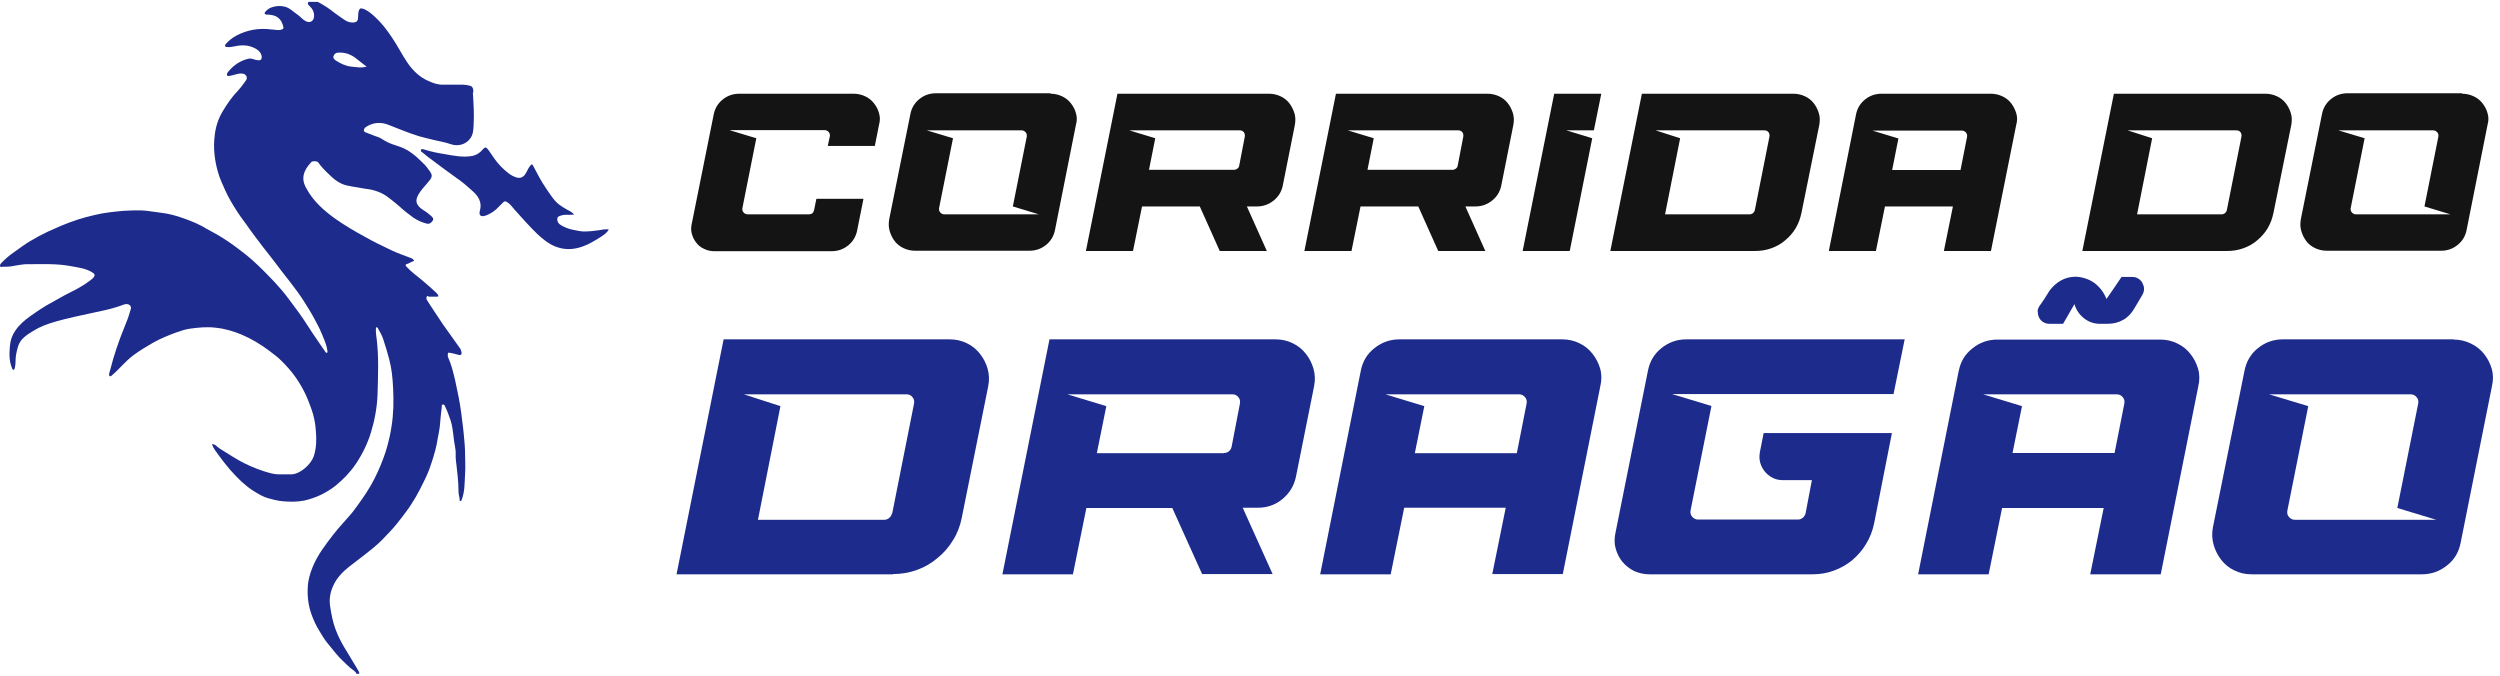 <svg xmlns="http://www.w3.org/2000/svg" width="222" height="60" viewBox="0 0 222 60" fill="none"><path d="M51.014 19.053C50.581 19.115 50.19 19.012 49.84 19.135C49.696 19.177 49.51 19.218 49.489 19.403C49.469 19.588 49.531 19.774 49.675 19.897C50.066 20.186 50.54 20.351 51.014 20.433C51.281 20.474 51.549 20.556 51.858 20.556C52.291 20.556 52.703 20.515 53.114 20.453C53.423 20.412 53.732 20.33 54.062 20.371C53.877 20.721 53.547 20.907 53.259 21.092C52.764 21.401 52.27 21.71 51.714 21.895C50.911 22.184 50.128 22.204 49.325 21.895C48.707 21.648 48.212 21.236 47.739 20.804C47.018 20.103 46.338 19.341 45.679 18.6C45.473 18.373 45.308 18.105 45.02 17.941C44.876 17.858 44.814 17.858 44.711 17.941C44.587 18.064 44.464 18.188 44.34 18.311C43.99 18.703 43.578 18.991 43.084 19.156C42.693 19.279 42.507 19.115 42.61 18.723C42.837 17.961 42.466 17.405 41.951 16.952C41.498 16.54 41.045 16.149 40.53 15.799C39.686 15.201 38.841 14.563 38.017 13.945C37.811 13.801 37.647 13.615 37.441 13.492C37.358 13.43 37.379 13.389 37.379 13.327C37.379 13.224 37.482 13.245 37.544 13.245C37.626 13.245 37.688 13.286 37.77 13.306C38.306 13.471 38.882 13.595 39.438 13.677C40.262 13.821 41.107 14.007 41.972 13.842C42.322 13.76 42.61 13.574 42.837 13.306C43.084 13.018 43.166 13.039 43.393 13.348C43.743 13.863 44.073 14.377 44.505 14.81C44.917 15.201 45.308 15.593 45.864 15.758C46.194 15.861 46.482 15.737 46.668 15.428C46.812 15.201 46.894 14.954 47.059 14.748C47.203 14.563 47.265 14.542 47.368 14.769C47.718 15.448 48.068 16.108 48.501 16.746C48.748 17.096 48.975 17.467 49.263 17.797C49.531 18.126 49.881 18.332 50.252 18.559C50.499 18.703 50.767 18.785 50.993 19.073L51.014 19.053Z" fill="#1C2B8C"></path><path d="M42.033 8.137C42.033 7.89 41.972 7.642 41.683 7.601C41.498 7.56 41.313 7.519 41.107 7.519C40.53 7.519 39.953 7.519 39.377 7.519C38.882 7.539 38.45 7.375 38.038 7.189C37.276 6.86 36.678 6.283 36.205 5.603C35.69 4.862 35.298 4.038 34.783 3.297C34.33 2.617 33.836 1.978 33.239 1.443C32.93 1.175 32.621 0.887 32.188 0.763C31.962 0.701 31.921 0.804 31.859 0.969C31.797 1.155 31.818 1.34 31.797 1.525C31.797 1.875 31.653 1.999 31.303 1.999C31.014 1.999 30.767 1.896 30.541 1.731C30.252 1.525 29.964 1.34 29.696 1.134C29.243 0.763 28.728 0.434 28.213 0.166H27.389C27.286 0.31 27.348 0.413 27.472 0.516C27.76 0.784 27.925 1.093 27.884 1.505C27.843 1.875 27.534 2.061 27.183 1.896C26.875 1.752 26.689 1.484 26.421 1.299C26.051 1.052 25.762 0.722 25.309 0.598C24.918 0.495 24.547 0.516 24.156 0.64C23.909 0.722 23.723 0.846 23.558 1.052C23.414 1.216 23.558 1.258 23.641 1.299C23.682 1.299 23.744 1.299 23.785 1.299C24.568 1.319 25 1.649 25.165 2.411C25.186 2.535 25.144 2.576 25.021 2.617C24.712 2.74 24.424 2.617 24.114 2.617C23.023 2.473 21.993 2.638 21.005 3.152C20.654 3.338 20.345 3.585 20.078 3.873C20.036 3.935 19.954 3.997 19.995 4.1C20.036 4.182 20.119 4.162 20.201 4.182C20.448 4.203 20.675 4.141 20.901 4.1C21.519 3.976 22.117 3.997 22.673 4.306C22.899 4.429 23.085 4.574 23.188 4.821C23.25 4.965 23.27 5.13 23.188 5.274C23.105 5.377 22.961 5.356 22.817 5.336C22.57 5.315 22.343 5.15 22.076 5.212C21.334 5.377 20.757 5.789 20.284 6.345C20.201 6.448 20.098 6.592 20.181 6.716C20.242 6.798 20.387 6.716 20.51 6.716C20.819 6.654 21.128 6.51 21.458 6.53C21.828 6.53 22.034 6.86 21.849 7.128C21.622 7.457 21.375 7.787 21.107 8.075C20.572 8.631 20.139 9.27 19.748 9.929C19.377 10.567 19.151 11.268 19.068 12.009C18.924 13.121 19.048 14.213 19.357 15.284C19.501 15.819 19.748 16.334 19.975 16.849C20.284 17.549 20.675 18.188 21.087 18.826C21.416 19.341 21.808 19.815 22.137 20.309C22.529 20.865 22.961 21.401 23.373 21.957C23.661 22.328 23.97 22.719 24.259 23.09C24.526 23.419 24.774 23.79 25.041 24.12C25.515 24.696 25.948 25.294 26.401 25.891C26.792 26.427 27.142 26.983 27.492 27.559C27.698 27.91 27.904 28.26 28.09 28.63C28.296 29.001 28.481 29.392 28.646 29.804C28.831 30.258 29.017 30.69 29.078 31.164C29.078 31.226 29.099 31.287 29.037 31.328C28.975 31.37 28.934 31.287 28.893 31.246C28.378 30.484 27.843 29.742 27.348 28.96C26.813 28.115 26.236 27.333 25.639 26.55C25.247 26.015 24.815 25.52 24.362 25.026C23.744 24.367 23.105 23.728 22.446 23.131C22.034 22.76 21.602 22.431 21.169 22.101C20.551 21.628 19.913 21.195 19.233 20.804C18.924 20.639 18.615 20.474 18.327 20.309C17.709 19.918 17.029 19.65 16.35 19.403C15.67 19.156 14.99 18.971 14.269 18.888C13.693 18.826 13.116 18.703 12.539 18.682C12.004 18.682 11.468 18.682 10.933 18.723C10.088 18.806 9.223 18.888 8.399 19.094C7.37 19.321 6.381 19.65 5.392 20.062C5.022 20.227 4.651 20.392 4.28 20.556C3.745 20.804 3.209 21.092 2.694 21.401C2.2 21.689 1.726 22.06 1.252 22.39C0.82 22.678 0.429 23.028 0.078 23.399C0.017 23.481 -0.025 23.543 0.017 23.646C0.058 23.749 0.161 23.708 0.223 23.687C0.449 23.687 0.676 23.687 0.902 23.667C1.458 23.584 1.994 23.44 2.55 23.461C3.786 23.461 5.022 23.399 6.237 23.625C6.896 23.749 7.555 23.811 8.152 24.161C8.441 24.326 8.482 24.449 8.255 24.696C8.07 24.882 7.843 25.005 7.637 25.17C7.019 25.582 6.36 25.912 5.701 26.241C5.186 26.529 4.671 26.818 4.156 27.106C3.662 27.395 3.188 27.724 2.715 28.054C2.2 28.424 1.706 28.836 1.355 29.372C1.067 29.784 0.923 30.216 0.882 30.711C0.82 31.39 0.799 32.049 1.067 32.688C1.108 32.77 1.108 32.853 1.211 32.832C1.273 32.832 1.294 32.75 1.314 32.667C1.417 32.297 1.355 31.926 1.417 31.555C1.52 31.02 1.603 30.505 1.994 30.093C2.282 29.784 2.632 29.578 2.982 29.372C3.621 28.96 4.321 28.733 5.042 28.527C6.051 28.239 7.081 28.033 8.111 27.806C9.079 27.601 10.047 27.415 10.995 27.044C11.386 26.9 11.715 27.127 11.612 27.456C11.489 27.848 11.386 28.239 11.221 28.61C11.036 29.084 10.85 29.557 10.665 30.031C10.438 30.649 10.232 31.267 10.047 31.885C9.924 32.317 9.821 32.75 9.697 33.162C9.697 33.244 9.656 33.367 9.759 33.409C9.841 33.45 9.903 33.347 9.965 33.306C10.624 32.75 11.159 32.049 11.86 31.534C12.416 31.122 13.013 30.772 13.61 30.422C14.249 30.072 14.928 29.784 15.608 29.537C16.02 29.392 16.432 29.248 16.865 29.186C17.627 29.084 18.389 29.001 19.171 29.104C19.975 29.186 20.737 29.413 21.478 29.722C22.343 30.093 23.167 30.587 23.929 31.164C24.279 31.431 24.65 31.699 24.98 32.029C25.453 32.502 25.886 32.976 26.257 33.512C26.586 33.985 26.875 34.48 27.122 34.995C27.328 35.427 27.492 35.88 27.657 36.333C27.884 36.951 28.007 37.61 28.049 38.27C28.11 39.011 28.11 39.752 27.863 40.514C27.616 41.235 26.669 42.1 25.886 42.121C25.494 42.121 25.124 42.121 24.753 42.121C24.259 42.121 23.785 41.956 23.332 41.812C22.652 41.586 21.973 41.297 21.334 40.947C20.695 40.597 20.098 40.185 19.48 39.814C19.274 39.691 19.13 39.423 18.821 39.444C18.945 39.814 19.171 40.082 19.377 40.37C19.707 40.824 20.057 41.277 20.428 41.709C20.757 42.08 21.107 42.451 21.458 42.78C21.808 43.089 22.178 43.398 22.59 43.645C22.961 43.872 23.332 44.098 23.744 44.222C24.176 44.346 24.629 44.469 25.103 44.51C25.742 44.572 26.401 44.572 27.019 44.449C28.028 44.222 28.955 43.789 29.799 43.13C30.5 42.554 31.117 41.915 31.612 41.174C32.188 40.309 32.642 39.382 32.95 38.373C33.28 37.281 33.486 36.148 33.527 35.015C33.568 33.367 33.651 31.72 33.445 30.072C33.404 29.784 33.362 29.495 33.383 29.186C33.383 29.145 33.362 29.084 33.424 29.063C33.486 29.063 33.527 29.084 33.548 29.125C33.712 29.454 33.919 29.763 34.022 30.093C34.227 30.69 34.392 31.287 34.557 31.885C34.784 32.729 34.866 33.594 34.907 34.459C34.969 35.613 34.948 36.766 34.763 37.899C34.681 38.455 34.557 39.011 34.413 39.547C34.31 39.938 34.186 40.309 34.042 40.7C33.733 41.524 33.383 42.306 32.95 43.069C32.703 43.501 32.435 43.913 32.147 44.325C31.879 44.696 31.612 45.087 31.323 45.458C30.767 46.137 30.129 46.776 29.593 47.476C28.893 48.382 28.193 49.289 27.76 50.36C27.513 50.957 27.348 51.554 27.328 52.193C27.286 53.017 27.389 53.82 27.678 54.603C27.843 55.056 28.049 55.509 28.296 55.921C28.543 56.333 28.79 56.765 29.099 57.136C29.552 57.672 29.964 58.248 30.479 58.722C30.685 58.907 30.891 59.134 31.117 59.319C31.303 59.484 31.57 59.587 31.653 59.834H31.9C31.921 59.69 31.838 59.587 31.776 59.484C31.364 58.804 30.973 58.125 30.561 57.465C30.252 56.951 29.985 56.395 29.779 55.838C29.552 55.221 29.428 54.561 29.326 53.902C29.202 53.202 29.326 52.563 29.614 51.966C29.923 51.286 30.458 50.751 31.035 50.298C31.468 49.948 31.941 49.618 32.374 49.268C32.93 48.836 33.486 48.403 33.98 47.888C34.413 47.435 34.866 46.982 35.257 46.487C35.525 46.158 35.772 45.828 36.019 45.499C36.349 45.066 36.637 44.613 36.905 44.16C37.193 43.666 37.461 43.13 37.708 42.615C37.955 42.121 38.161 41.606 38.326 41.071C38.553 40.391 38.759 39.691 38.862 38.97C38.923 38.62 39.006 38.29 39.047 37.94C39.088 37.322 39.171 36.725 39.232 36.107C39.232 36.045 39.191 35.942 39.315 35.922C39.459 35.901 39.48 36.004 39.521 36.086C39.727 36.519 39.892 36.951 40.036 37.404C40.262 38.187 40.262 38.99 40.427 39.794C40.509 40.164 40.427 40.535 40.489 40.906C40.592 41.812 40.715 42.718 40.715 43.625C40.715 43.851 40.777 44.078 40.818 44.304C40.818 44.366 40.777 44.49 40.901 44.49C40.983 44.49 40.983 44.387 41.024 44.304C41.272 43.625 41.251 42.924 41.292 42.224C41.354 41.483 41.292 40.741 41.292 39.979C41.292 39.691 41.251 39.402 41.23 39.093C41.169 38.29 41.066 37.508 40.962 36.704C40.839 35.736 40.633 34.768 40.427 33.821C40.262 33.12 40.097 32.4 39.788 31.72C39.747 31.637 39.768 31.555 39.768 31.452C39.768 31.308 39.809 31.308 39.953 31.328C40.221 31.37 40.489 31.452 40.736 31.514C40.921 31.576 41.024 31.452 40.983 31.267C40.942 31.143 40.921 31.02 40.839 30.917C40.345 30.216 39.85 29.537 39.356 28.836C38.862 28.115 38.388 27.374 37.914 26.653C37.852 26.55 37.852 26.427 37.894 26.344C37.935 26.221 38.038 26.344 38.12 26.344C38.347 26.344 38.573 26.344 38.8 26.344C38.903 26.344 38.985 26.303 38.882 26.179C38.841 26.118 38.8 26.035 38.738 25.994C38.326 25.623 37.914 25.232 37.482 24.882C37.008 24.49 36.514 24.14 36.102 23.687C35.958 23.543 36.019 23.481 36.143 23.44C36.328 23.399 36.493 23.255 36.658 23.213C36.843 23.172 36.72 23.069 36.699 23.049C36.658 22.987 36.575 22.946 36.514 22.925C35.937 22.698 35.36 22.513 34.804 22.245C33.98 21.854 33.156 21.463 32.374 21.01C31.488 20.536 30.623 20.021 29.799 19.444C28.769 18.703 27.822 17.879 27.204 16.726C27.039 16.437 26.916 16.128 26.936 15.758C26.977 15.201 27.286 14.79 27.637 14.398C27.739 14.274 28.172 14.295 28.254 14.419C28.522 14.81 28.852 15.14 29.202 15.469C29.531 15.799 29.882 16.108 30.335 16.314C30.644 16.458 30.932 16.499 31.262 16.561C31.674 16.623 32.065 16.705 32.477 16.767C33.239 16.849 33.939 17.096 34.536 17.57C34.886 17.838 35.216 18.105 35.546 18.394C35.896 18.723 36.308 19.032 36.699 19.321C37.07 19.568 37.461 19.753 37.894 19.856C38.141 19.918 38.306 19.774 38.429 19.588C38.553 19.403 38.367 19.259 38.285 19.177C38.079 18.991 37.873 18.826 37.626 18.682C36.905 18.229 36.781 17.776 37.296 17.055C37.564 16.664 37.914 16.334 38.203 15.943C38.388 15.696 38.367 15.49 38.203 15.263C38.017 14.995 37.832 14.728 37.585 14.501C36.987 13.904 36.349 13.327 35.525 13.039C35.051 12.874 34.578 12.75 34.145 12.483C33.98 12.38 33.795 12.256 33.589 12.174C33.239 12.071 32.889 11.906 32.538 11.782C32.415 11.741 32.312 11.7 32.312 11.576C32.312 11.473 32.374 11.37 32.477 11.288C33.095 10.876 33.774 10.814 34.433 11.062C35.36 11.412 36.246 11.803 37.193 12.091C37.626 12.215 38.058 12.318 38.491 12.421C39.006 12.544 39.521 12.627 39.995 12.792C40.674 13.039 41.395 12.833 41.786 12.256C42.013 11.927 42.033 11.535 42.054 11.165C42.116 10.196 42.054 9.228 41.992 8.26L42.033 8.137ZM31.159 5.912C30.664 5.851 30.252 5.645 29.861 5.397C29.717 5.315 29.552 5.171 29.614 4.986C29.676 4.821 29.779 4.697 30.005 4.677C30.561 4.635 31.035 4.78 31.488 5.088C31.859 5.356 32.168 5.645 32.559 5.912C32.085 6.057 31.632 5.954 31.159 5.912Z" fill="#1C2B8C"></path><path d="M79.293 50.998H60.076L64.257 30.134H84.339C84.895 30.134 85.41 30.258 85.863 30.484C86.337 30.711 86.707 31.02 87.016 31.411C87.325 31.802 87.552 32.235 87.696 32.729C87.84 33.223 87.861 33.738 87.758 34.274L85.41 45.952C85.266 46.694 85.019 47.353 84.627 47.971C84.257 48.588 83.783 49.124 83.247 49.556C82.712 50.01 82.115 50.36 81.435 50.607C80.755 50.854 80.034 50.978 79.293 50.978V50.998ZM79.231 45.581L81.167 35.839C81.208 35.613 81.167 35.427 81.023 35.263C80.899 35.098 80.714 35.015 80.508 35.015H66.049L69.303 36.066L67.306 46.158H78.531C78.695 46.158 78.84 46.096 78.963 45.993C79.087 45.89 79.169 45.746 79.21 45.581H79.231Z" fill="#1C2B8C"></path><path d="M104.091 45.108H96.47L95.276 50.998H89.014L93.195 30.134H113.277C113.833 30.134 114.348 30.258 114.801 30.484C115.275 30.711 115.646 31.02 115.955 31.411C116.264 31.802 116.49 32.235 116.634 32.729C116.778 33.223 116.799 33.738 116.696 34.274L115.09 42.286C114.925 43.11 114.533 43.769 113.895 44.304C113.256 44.84 112.515 45.087 111.691 45.087H110.352L113.009 50.978H106.748L104.091 45.087V45.108ZM108.684 40.226C108.849 40.226 108.993 40.185 109.117 40.082C109.24 39.979 109.322 39.855 109.364 39.691L110.105 35.839C110.146 35.613 110.105 35.427 109.961 35.263C109.837 35.098 109.652 35.015 109.446 35.015H94.781L98.242 36.066L97.397 40.247H108.663L108.684 40.226Z" fill="#1C2B8C"></path><path d="M124.688 45.108L123.493 50.998H117.232L120.836 32.935C121.001 32.091 121.392 31.431 122.051 30.917C122.69 30.402 123.431 30.134 124.276 30.134H138.734C139.29 30.134 139.805 30.258 140.259 30.484C140.732 30.711 141.103 31.02 141.412 31.411C141.721 31.802 141.947 32.235 142.092 32.729C142.236 33.223 142.236 33.738 142.112 34.274L138.776 50.978H132.514L133.709 45.087H124.688V45.108ZM134.697 40.226L135.562 35.839C135.604 35.613 135.563 35.427 135.418 35.263C135.274 35.098 135.109 35.015 134.883 35.015H123.019L126.479 36.066L125.635 40.247H134.697V40.226Z" fill="#1C2B8C"></path><path d="M151.978 36.045L150.124 45.314C150.083 45.54 150.124 45.725 150.268 45.89C150.413 46.055 150.577 46.137 150.804 46.137H159.66C159.825 46.137 159.969 46.076 160.093 45.973C160.217 45.87 160.299 45.725 160.34 45.561L160.896 42.636H158.301C157.992 42.636 157.683 42.574 157.415 42.43C157.127 42.286 156.9 42.1 156.715 41.874C156.53 41.647 156.386 41.38 156.303 41.071C156.221 40.762 156.221 40.453 156.283 40.123L156.612 38.455H168.002L166.416 46.508C166.272 47.167 166.045 47.764 165.695 48.321C165.366 48.877 164.954 49.33 164.48 49.742C164.006 50.133 163.471 50.442 162.853 50.669C162.256 50.895 161.617 50.998 160.958 50.998H146.458C145.984 50.998 145.531 50.895 145.119 50.71C144.707 50.504 144.357 50.236 144.069 49.886C143.78 49.536 143.595 49.145 143.472 48.712C143.348 48.279 143.348 47.826 143.451 47.332L146.334 32.935C146.499 32.091 146.891 31.431 147.529 30.917C148.168 30.402 148.909 30.134 149.733 30.134H169.135L168.146 34.995H148.477L151.957 36.045H151.978Z" fill="#1C2B8C"></path><path d="M173.934 32.956C174.099 32.111 174.49 31.452 175.149 30.937C175.788 30.422 176.529 30.154 177.373 30.154H191.832C192.388 30.154 192.903 30.278 193.356 30.505C193.83 30.731 194.201 31.04 194.51 31.431C194.819 31.823 195.045 32.255 195.189 32.75C195.334 33.244 195.334 33.759 195.21 34.294L191.873 50.998H185.612L186.807 45.108H177.785L176.591 50.998H170.329L173.934 32.935V32.956ZM179.557 36.045L178.712 40.226H187.775L188.64 35.839C188.681 35.613 188.64 35.427 188.496 35.262C188.351 35.098 188.187 35.015 187.96 35.015H176.097L179.557 36.066V36.045ZM180.937 27.683C180.937 27.497 180.998 27.333 181.122 27.147C181.287 26.921 181.431 26.715 181.575 26.488L181.987 25.829C182.275 25.438 182.605 25.129 183.017 24.902C183.429 24.676 183.861 24.573 184.315 24.573C184.768 24.573 185.489 24.758 185.983 25.129C186.477 25.5 186.827 25.973 187.054 26.55C187.054 26.571 188.393 24.593 188.393 24.593H189.34C189.546 24.593 189.711 24.635 189.876 24.738C190.04 24.841 190.164 24.964 190.246 25.129C190.329 25.294 190.391 25.459 190.391 25.644C190.391 25.829 190.349 25.994 190.246 26.179L189.525 27.395C189.278 27.827 188.949 28.177 188.537 28.404C188.104 28.651 187.651 28.754 187.157 28.754H186.477C185.942 28.754 185.468 28.589 185.056 28.26C184.644 27.93 184.356 27.518 184.212 27.003L183.202 28.754H182.008C181.802 28.754 181.616 28.713 181.452 28.61C181.287 28.507 181.163 28.383 181.081 28.218C180.998 28.054 180.957 27.889 180.957 27.683H180.937Z" fill="#1C2B8C"></path><path d="M217.908 30.154C218.443 30.154 218.937 30.278 219.411 30.505C219.885 30.731 220.276 31.04 220.585 31.431C220.894 31.823 221.121 32.255 221.265 32.75C221.409 33.244 221.409 33.759 221.285 34.294L218.505 48.197C218.34 49.041 217.949 49.701 217.29 50.215C216.651 50.73 215.91 50.998 215.065 50.998H199.927C199.371 50.998 198.856 50.875 198.403 50.648C197.929 50.422 197.558 50.113 197.249 49.721C196.94 49.33 196.714 48.877 196.57 48.382C196.425 47.867 196.405 47.353 196.508 46.817L199.309 32.935C199.474 32.091 199.865 31.431 200.503 30.917C201.142 30.402 201.883 30.134 202.707 30.134H217.866L217.908 30.154ZM201.492 35.015L204.973 36.066L203.119 45.334C203.078 45.561 203.119 45.746 203.263 45.911C203.408 46.076 203.572 46.158 203.799 46.158H216.342L212.882 45.108L214.736 35.839C214.777 35.613 214.736 35.427 214.591 35.263C214.447 35.098 214.283 35.015 214.056 35.015H201.492Z" fill="#1C2B8C"></path><path d="M64.834 11.576L67.161 12.277L65.925 18.476C65.905 18.62 65.925 18.744 66.028 18.867C66.132 18.971 66.234 19.032 66.379 19.032H71.837C72.084 19.032 72.228 18.909 72.29 18.662L72.496 17.652H76.677L76.121 20.433C76.018 20.989 75.75 21.442 75.317 21.792C74.885 22.142 74.391 22.307 73.835 22.307H63.433C63.124 22.307 62.815 22.245 62.527 22.101C62.239 21.978 62.012 21.792 61.827 21.545C61.641 21.319 61.518 21.051 61.435 20.762C61.353 20.474 61.353 20.165 61.435 19.836L63.371 10.196C63.474 9.64 63.742 9.187 64.175 8.837C64.607 8.487 65.102 8.322 65.658 8.322H75.812C76.162 8.322 76.512 8.404 76.821 8.549C77.13 8.693 77.398 8.899 77.604 9.167C77.81 9.434 77.975 9.723 78.057 10.052C78.16 10.382 78.16 10.732 78.057 11.082L77.686 12.956H73.505L73.69 12.112C73.711 11.968 73.69 11.844 73.587 11.72C73.484 11.618 73.381 11.556 73.237 11.556H64.813L64.834 11.576Z" fill="#141414"></path><path d="M93.298 8.322C93.648 8.322 93.999 8.404 94.308 8.549C94.616 8.693 94.884 8.899 95.09 9.167C95.296 9.434 95.461 9.723 95.543 10.052C95.646 10.382 95.646 10.732 95.543 11.082L93.69 20.392C93.587 20.948 93.319 21.401 92.886 21.751C92.454 22.101 91.96 22.266 91.403 22.266H81.27C80.899 22.266 80.549 22.184 80.24 22.039C79.931 21.895 79.663 21.689 79.457 21.422C79.251 21.154 79.107 20.865 79.004 20.515C78.901 20.186 78.901 19.836 78.963 19.465L80.837 10.155C80.94 9.599 81.208 9.146 81.641 8.796C82.073 8.446 82.567 8.281 83.124 8.281H93.278L93.298 8.322ZM82.3 11.576L84.627 12.277L83.391 18.476C83.371 18.62 83.391 18.744 83.494 18.867C83.597 18.971 83.7 19.032 83.844 19.032H92.248L89.941 18.332L91.177 12.133C91.197 11.988 91.177 11.865 91.074 11.741C90.971 11.638 90.868 11.576 90.724 11.576H82.3Z" fill="#141414"></path><path d="M106.521 18.332H101.413L100.61 22.287H96.429L99.23 8.322H112.68C113.05 8.322 113.401 8.404 113.709 8.549C114.018 8.693 114.286 8.899 114.492 9.167C114.698 9.434 114.842 9.723 114.945 10.052C115.048 10.382 115.048 10.732 114.986 11.082L113.915 16.458C113.812 16.993 113.545 17.446 113.112 17.797C112.68 18.147 112.185 18.332 111.629 18.332H110.723L112.494 22.287H108.313L106.542 18.332H106.521ZM109.59 15.078C109.693 15.078 109.796 15.037 109.879 14.975C109.961 14.913 110.023 14.831 110.043 14.707L110.538 12.133C110.558 11.988 110.538 11.865 110.455 11.741C110.373 11.638 110.249 11.576 110.105 11.576H100.281L102.587 12.277L102.031 15.078H109.57H109.59Z" fill="#141414"></path><path d="M125.923 18.332H120.815L120.012 22.287H115.831L118.632 8.322H132.082C132.452 8.322 132.802 8.404 133.111 8.549C133.42 8.693 133.688 8.899 133.894 9.167C134.1 9.434 134.244 9.723 134.347 10.052C134.45 10.382 134.45 10.732 134.388 11.082L133.317 16.458C133.214 16.993 132.947 17.446 132.514 17.797C132.082 18.147 131.587 18.332 131.031 18.332H130.125L131.896 22.287H127.715L125.944 18.332H125.923ZM128.992 15.078C129.095 15.078 129.198 15.037 129.28 14.975C129.363 14.913 129.425 14.831 129.445 14.707L129.94 12.133C129.96 11.988 129.94 11.865 129.857 11.741C129.775 11.638 129.651 11.576 129.507 11.576H119.682L121.989 12.277L121.433 15.078H128.972H128.992Z" fill="#141414"></path><path d="M135.212 22.287L138.013 8.322H142.195L141.535 11.576H139.084L141.391 12.277L139.393 22.287H135.212Z" fill="#141414"></path><path d="M155.871 22.287H142.998L145.799 8.322H159.248C159.619 8.322 159.969 8.404 160.278 8.549C160.587 8.693 160.855 8.899 161.061 9.167C161.267 9.434 161.411 9.723 161.514 10.052C161.617 10.382 161.617 10.732 161.555 11.082L159.969 18.909C159.866 19.403 159.701 19.856 159.454 20.268C159.207 20.68 158.898 21.03 158.527 21.339C158.177 21.648 157.765 21.875 157.312 22.039C156.859 22.204 156.385 22.287 155.871 22.287ZM155.829 18.662L157.127 12.133C157.148 11.988 157.127 11.865 157.045 11.741C156.962 11.638 156.839 11.576 156.694 11.576H147.014L149.197 12.277L147.858 19.032H155.376C155.479 19.032 155.582 18.991 155.665 18.929C155.747 18.847 155.809 18.765 155.829 18.662Z" fill="#141414"></path><path d="M167.384 18.332L166.581 22.287H162.4L164.809 10.196C164.912 9.64 165.18 9.187 165.613 8.837C166.045 8.487 166.54 8.322 167.096 8.322H176.776C177.147 8.322 177.497 8.404 177.806 8.549C178.115 8.693 178.383 8.899 178.589 9.167C178.795 9.434 178.939 9.723 179.042 10.052C179.145 10.382 179.145 10.732 179.042 11.082L176.797 22.287H172.616L173.419 18.332H167.363H167.384ZM174.098 15.078L174.675 12.153C174.696 12.009 174.675 11.885 174.572 11.762C174.469 11.659 174.366 11.597 174.222 11.597H166.272L168.579 12.297L168.023 15.098H174.098V15.078Z" fill="#141414"></path><path d="M197.785 22.287H184.912L187.713 8.322H201.162C201.533 8.322 201.883 8.404 202.192 8.549C202.501 8.693 202.769 8.899 202.975 9.167C203.181 9.434 203.325 9.723 203.428 10.052C203.531 10.382 203.531 10.732 203.469 11.082L201.883 18.909C201.78 19.403 201.616 19.856 201.368 20.268C201.121 20.68 200.812 21.03 200.442 21.339C200.091 21.648 199.679 21.875 199.226 22.039C198.773 22.204 198.299 22.287 197.785 22.287ZM197.743 18.662L199.041 12.133C199.062 11.988 199.041 11.865 198.959 11.741C198.876 11.638 198.753 11.576 198.608 11.576H188.928L191.111 12.277L189.773 19.032H197.29C197.393 19.032 197.496 18.991 197.579 18.929C197.661 18.847 197.723 18.765 197.743 18.662Z" fill="#141414"></path><path d="M218.649 8.322C218.999 8.322 219.349 8.404 219.658 8.549C219.967 8.693 220.235 8.899 220.441 9.167C220.647 9.434 220.811 9.723 220.894 10.052C220.997 10.382 220.997 10.732 220.894 11.082L219.04 20.392C218.937 20.948 218.669 21.401 218.237 21.751C217.804 22.101 217.31 22.266 216.754 22.266H206.62C206.25 22.266 205.9 22.184 205.591 22.039C205.282 21.895 205.014 21.689 204.808 21.422C204.602 21.154 204.458 20.865 204.355 20.515C204.252 20.186 204.252 19.836 204.314 19.465L206.188 10.155C206.291 9.599 206.559 9.146 206.991 8.796C207.424 8.446 207.918 8.281 208.474 8.281H218.628L218.649 8.322ZM207.65 11.576L209.978 12.277L208.742 18.476C208.721 18.62 208.742 18.744 208.845 18.867C208.948 18.971 209.051 19.032 209.195 19.032H217.598L215.292 18.332L216.527 12.133C216.548 11.988 216.527 11.865 216.424 11.741C216.321 11.638 216.218 11.576 216.074 11.576H207.65Z" fill="#141414"></path></svg>